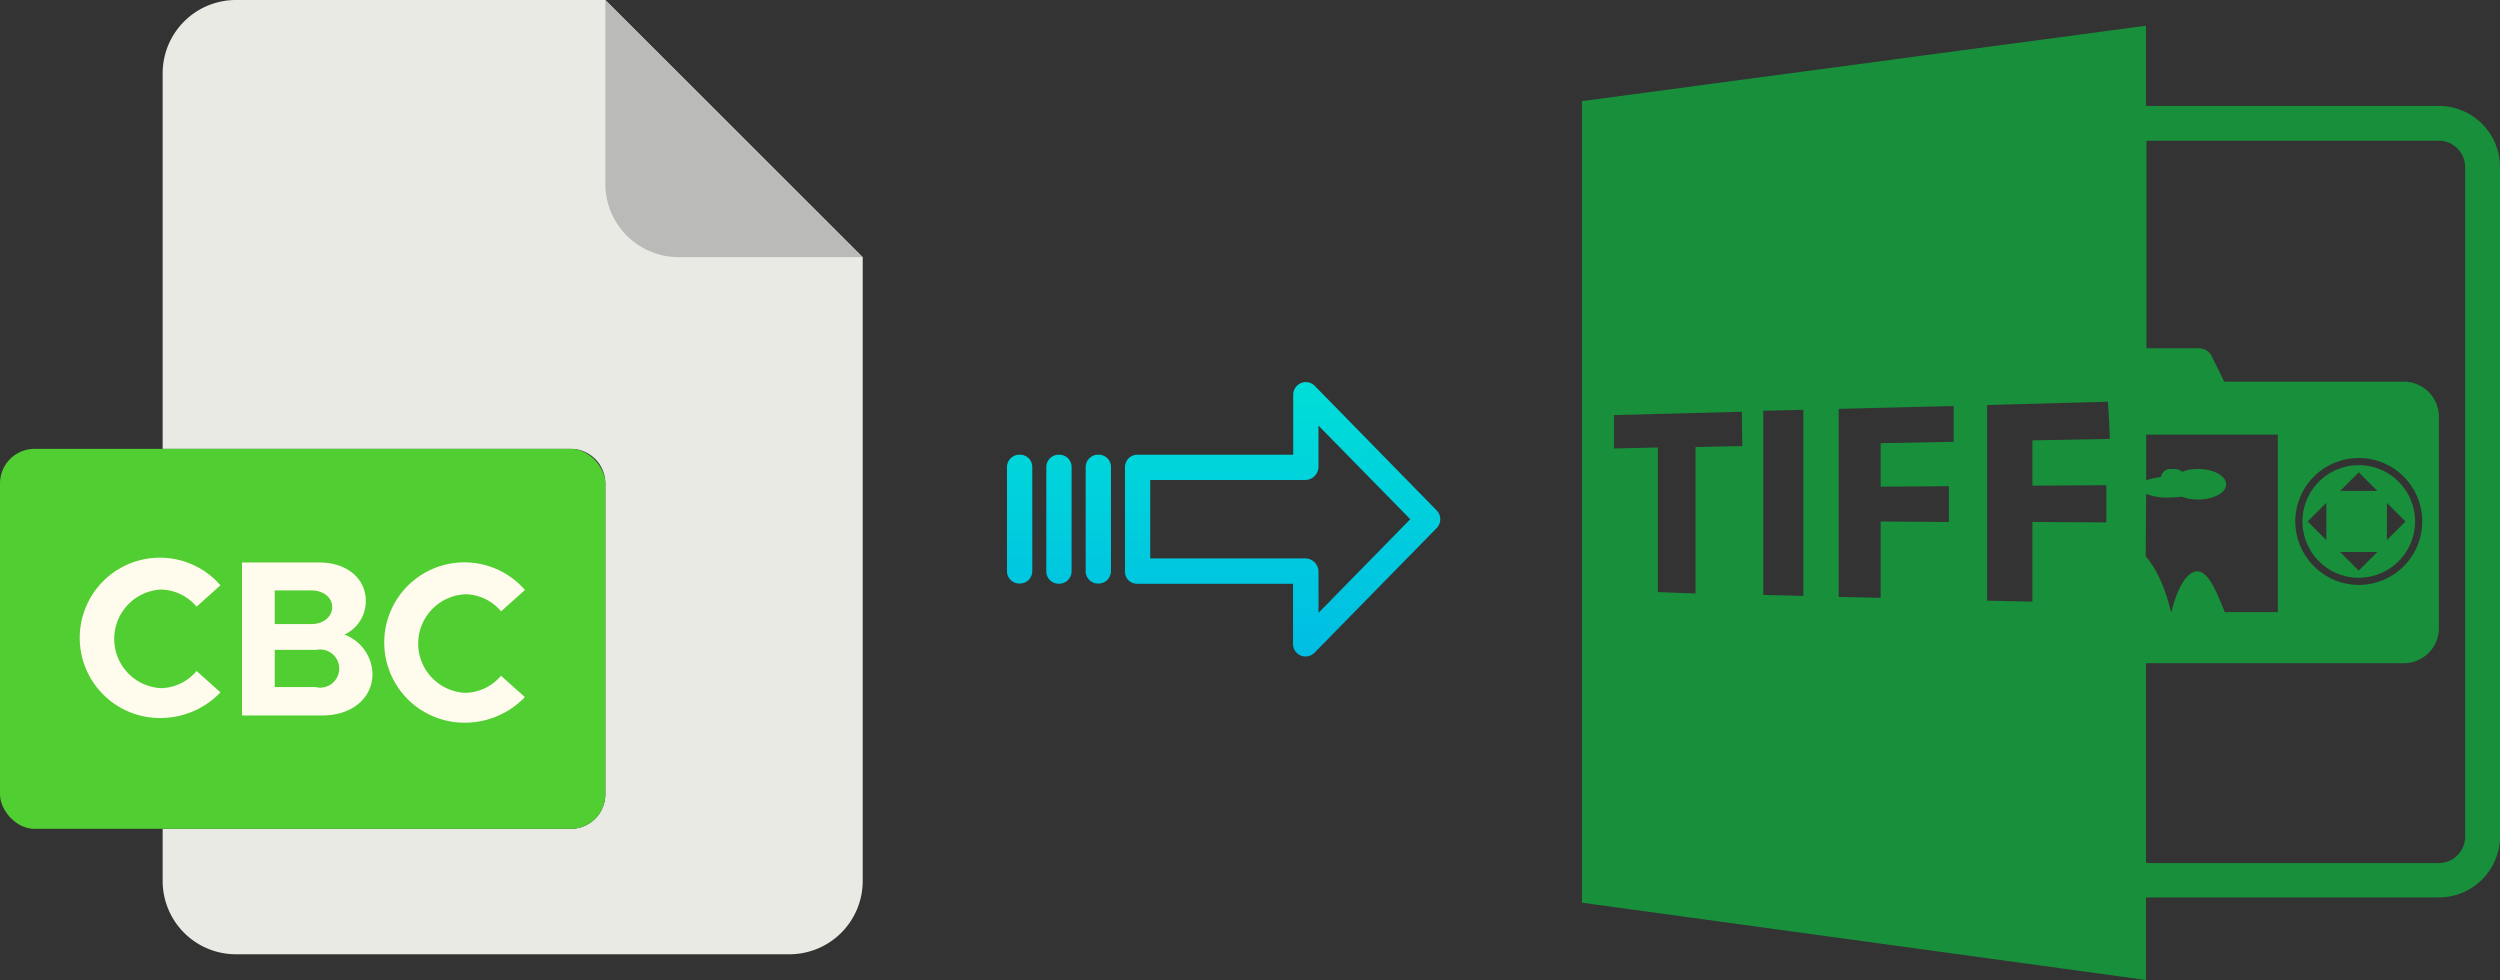 <svg xmlns="http://www.w3.org/2000/svg" xmlns:xlink="http://www.w3.org/1999/xlink" viewBox="0 0 523.96 205.39"><rect x="0" y="0" width="523.96" height="205.39" fill="#333333" stroke="none"/><defs><style>.cls-1{fill:#188f3b;}.cls-2{fill:#eaeae4;}.cls-3{fill:#babab9;}.cls-4{fill:#51ce32;}.cls-5{fill:#fffcee;}.cls-6{fill:url(#linear-gradient);}.cls-7{fill:url(#linear-gradient-2);}.cls-8{fill:url(#linear-gradient-3);}.cls-9{fill:url(#linear-gradient-4);}</style><linearGradient id="linear-gradient" x1="268.83" y1="136.41" x2="268.83" y2="17.2" gradientTransform="matrix(1, 0, 0, -1, 0, 186.39)" gradientUnits="userSpaceOnUse"><stop offset="0" stop-color="#00efd1"/><stop offset="1" stop-color="#00acea"/></linearGradient><linearGradient id="linear-gradient-2" x1="230.18" y1="136.41" x2="230.18" y2="17.2" xlink:href="#linear-gradient"/><linearGradient id="linear-gradient-3" x1="221.93" y1="136.41" x2="221.93" y2="17.2" xlink:href="#linear-gradient"/><linearGradient id="linear-gradient-4" x1="213.69" y1="136.41" x2="213.69" y2="17.2" xlink:href="#linear-gradient"/></defs><title>cbc to tiff</title><g id="Layer_2" data-name="Layer 2"><g id="Layer_5_Image" data-name="Layer 5 Image"><path class="cls-1" d="M449.76,188.09h61.4a12.82,12.82,0,0,0,12.8-12.8V35a12.82,12.82,0,0,0-12.8-12.8h-61.4V5.39l-118.2,15.8v168l118.2,16.2Zm0-84.6a12.05,12.05,0,0,0,4.7.8,24.58,24.58,0,0,0,2.8-.2,9.34,9.34,0,0,0,3.4.6c3.3,0,5.9-1.4,5.9-3.2s-2.7-3.2-5.9-3.2a8.45,8.45,0,0,0-3.3.6,2.53,2.53,0,0,0-1.5-.6H455a2,2,0,0,0-2.1,1.7,11.86,11.86,0,0,0-3.1.7v-9.6h27.6v37.2h-11.1c-1.5-3.5-3.4-9.1-6.2-8.5-3.1.7-4.8,7.5-5,8.5H455c-.2-.9-1.7-7.6-5.3-11.7l.1-13.1Zm.8-74h60.6a5.55,5.55,0,0,1,5.5,5.5v140.4a5.55,5.55,0,0,1-5.5,5.5h-60.6a2.2,2.2,0,0,1-.8-.1V139h54a7.38,7.38,0,0,0,7.4-7.4V87.39a7.38,7.38,0,0,0-7.4-7.4h-37.6l-2.7-5.5a3,3,0,0,0-2.6-1.5h-11V29.59A1.48,1.48,0,0,1,450.56,29.49Zm30.5,79.8a13.3,13.3,0,1,1,13.3,13.3A13.36,13.36,0,0,1,481.06,109.29Zm-115.9-15.8-9.8.2v30.7l-7.9-.3V93.79l-9.2.2V87l26.8-.7.1,7.2Zm12.8,31.4-8.4-.2V86.09l8.4-.2Zm31.5-32.3-15.3.3V102l14.3-.1v7.5l-14.3-.1v16l-8.8-.2V85.69l24.1-.6v7.5Zm32,16.9-15.5-.1v16.7l-9.5-.2v-41l25.3-.7c.2,2.3.3,4.6.4,6.8h0v1l-16.2.3v9.5l15.5-.1v7.8Z"/><path class="cls-1" d="M506.16,109.29a11.8,11.8,0,1,0-11.8,11.8A11.82,11.82,0,0,0,506.16,109.29Zm-5.9-3.9,3.9,3.9-3.9,3.9v-7.8Zm-5.9-6.4,3.9,3.9h-7.8Zm-6.8,14.2-3.9-3.9,3.9-3.9Zm10.7,2.5-3.9,3.9-3.9-3.9Z"/></g><g id="Layer_2-2" data-name="Layer 2"><path class="cls-2" d="M119.62,173.71H34.09v10.93A15.36,15.36,0,0,0,49.45,200h116a15.37,15.37,0,0,0,15.36-15.36V53.89L126.87,0H49.45A15.36,15.36,0,0,0,34.09,15.36V94.07h85.53a7.25,7.25,0,0,1,7.25,7.24h0v65.16A7.25,7.25,0,0,1,119.62,173.71Z"/><path class="cls-3" d="M180.76,53.89,126.87,0V38.53a15.36,15.36,0,0,0,15.36,15.36h38.53Z"/><rect class="cls-4" y="94.07" width="126.87" height="79.64" rx="7.24"/><path class="cls-5" d="M33.73,123.56a10,10,0,0,1,7.47,3.59l5-4.48a16.8,16.8,0,1,0-12.46,27.81,17.36,17.36,0,0,0,12.46-5.37l-5-4.48a10,10,0,0,1-7.47,3.6,10.35,10.35,0,0,1,0-20.67Z"/><path class="cls-5" d="M76.66,125.89c0-4.67-4-8-9.7-8H50.72v32.06H67.56c6.12,0,10.5-3.56,10.5-8.68A9,9,0,0,0,72.18,133a7.69,7.69,0,0,0,4.48-7.13Zm-19.08-2.15h7.65c2.57,0,4.39,1.49,4.39,3.5s-1.82,3.56-4.39,3.56H57.58ZM66.3,144H57.58V136.2H66.3a4,4,0,1,1,0,7.84Z"/><path class="cls-5" d="M97.55,124.54a10,10,0,0,1,7.47,3.59l5-4.48a16.8,16.8,0,1,0-12.46,27.81A17.35,17.35,0,0,0,110,146.1l-5-4.48a10,10,0,0,1-7.47,3.59,10.34,10.34,0,0,1,0-20.66Z"/></g><g id="Layer_3" data-name="Layer 3"><path class="cls-6" d="M275.53,80.85a2.62,2.62,0,0,0-3.7,0,2.59,2.59,0,0,0-.79,1.91V95.3H238.43a2.6,2.6,0,0,0-2.65,2.55v22a2.5,2.5,0,0,0,.77,1.8,2.65,2.65,0,0,0,1.88.7H271v12.59a2.62,2.62,0,0,0,1.62,2.45,2.57,2.57,0,0,0,1,.2,2.65,2.65,0,0,0,1.89-.8l25.59-26.11a2.65,2.65,0,0,0,0-3.71Zm.81,47.59v-8.63a2.81,2.81,0,0,0-2.7-2.78H241.07V100.6h32.56a2.8,2.8,0,0,0,2.7-2.77V89.2l19.24,19.62Z"/><path class="cls-7" d="M230.19,95.3h0a2.6,2.6,0,0,0-2.65,2.55v0l0,21.89a2.58,2.58,0,0,0,2.59,2.56h.06a2.6,2.6,0,0,0,2.65-2.55V97.86a2.56,2.56,0,0,0-2.58-2.56Z"/><path class="cls-8" d="M221.94,95.3h0a2.6,2.6,0,0,0-2.65,2.55v21.93a2.57,2.57,0,0,0,2.58,2.56h.07a2.61,2.61,0,0,0,2.65-2.55V97.86A2.57,2.57,0,0,0,222,95.3Z"/><path class="cls-9" d="M213.7,95.3h0a2.6,2.6,0,0,0-2.65,2.55v0l0,21.89a2.58,2.58,0,0,0,2.59,2.56h.06a2.6,2.6,0,0,0,2.65-2.55v0l0-21.89a2.58,2.58,0,0,0-2.59-2.56Z"/></g></g></svg>